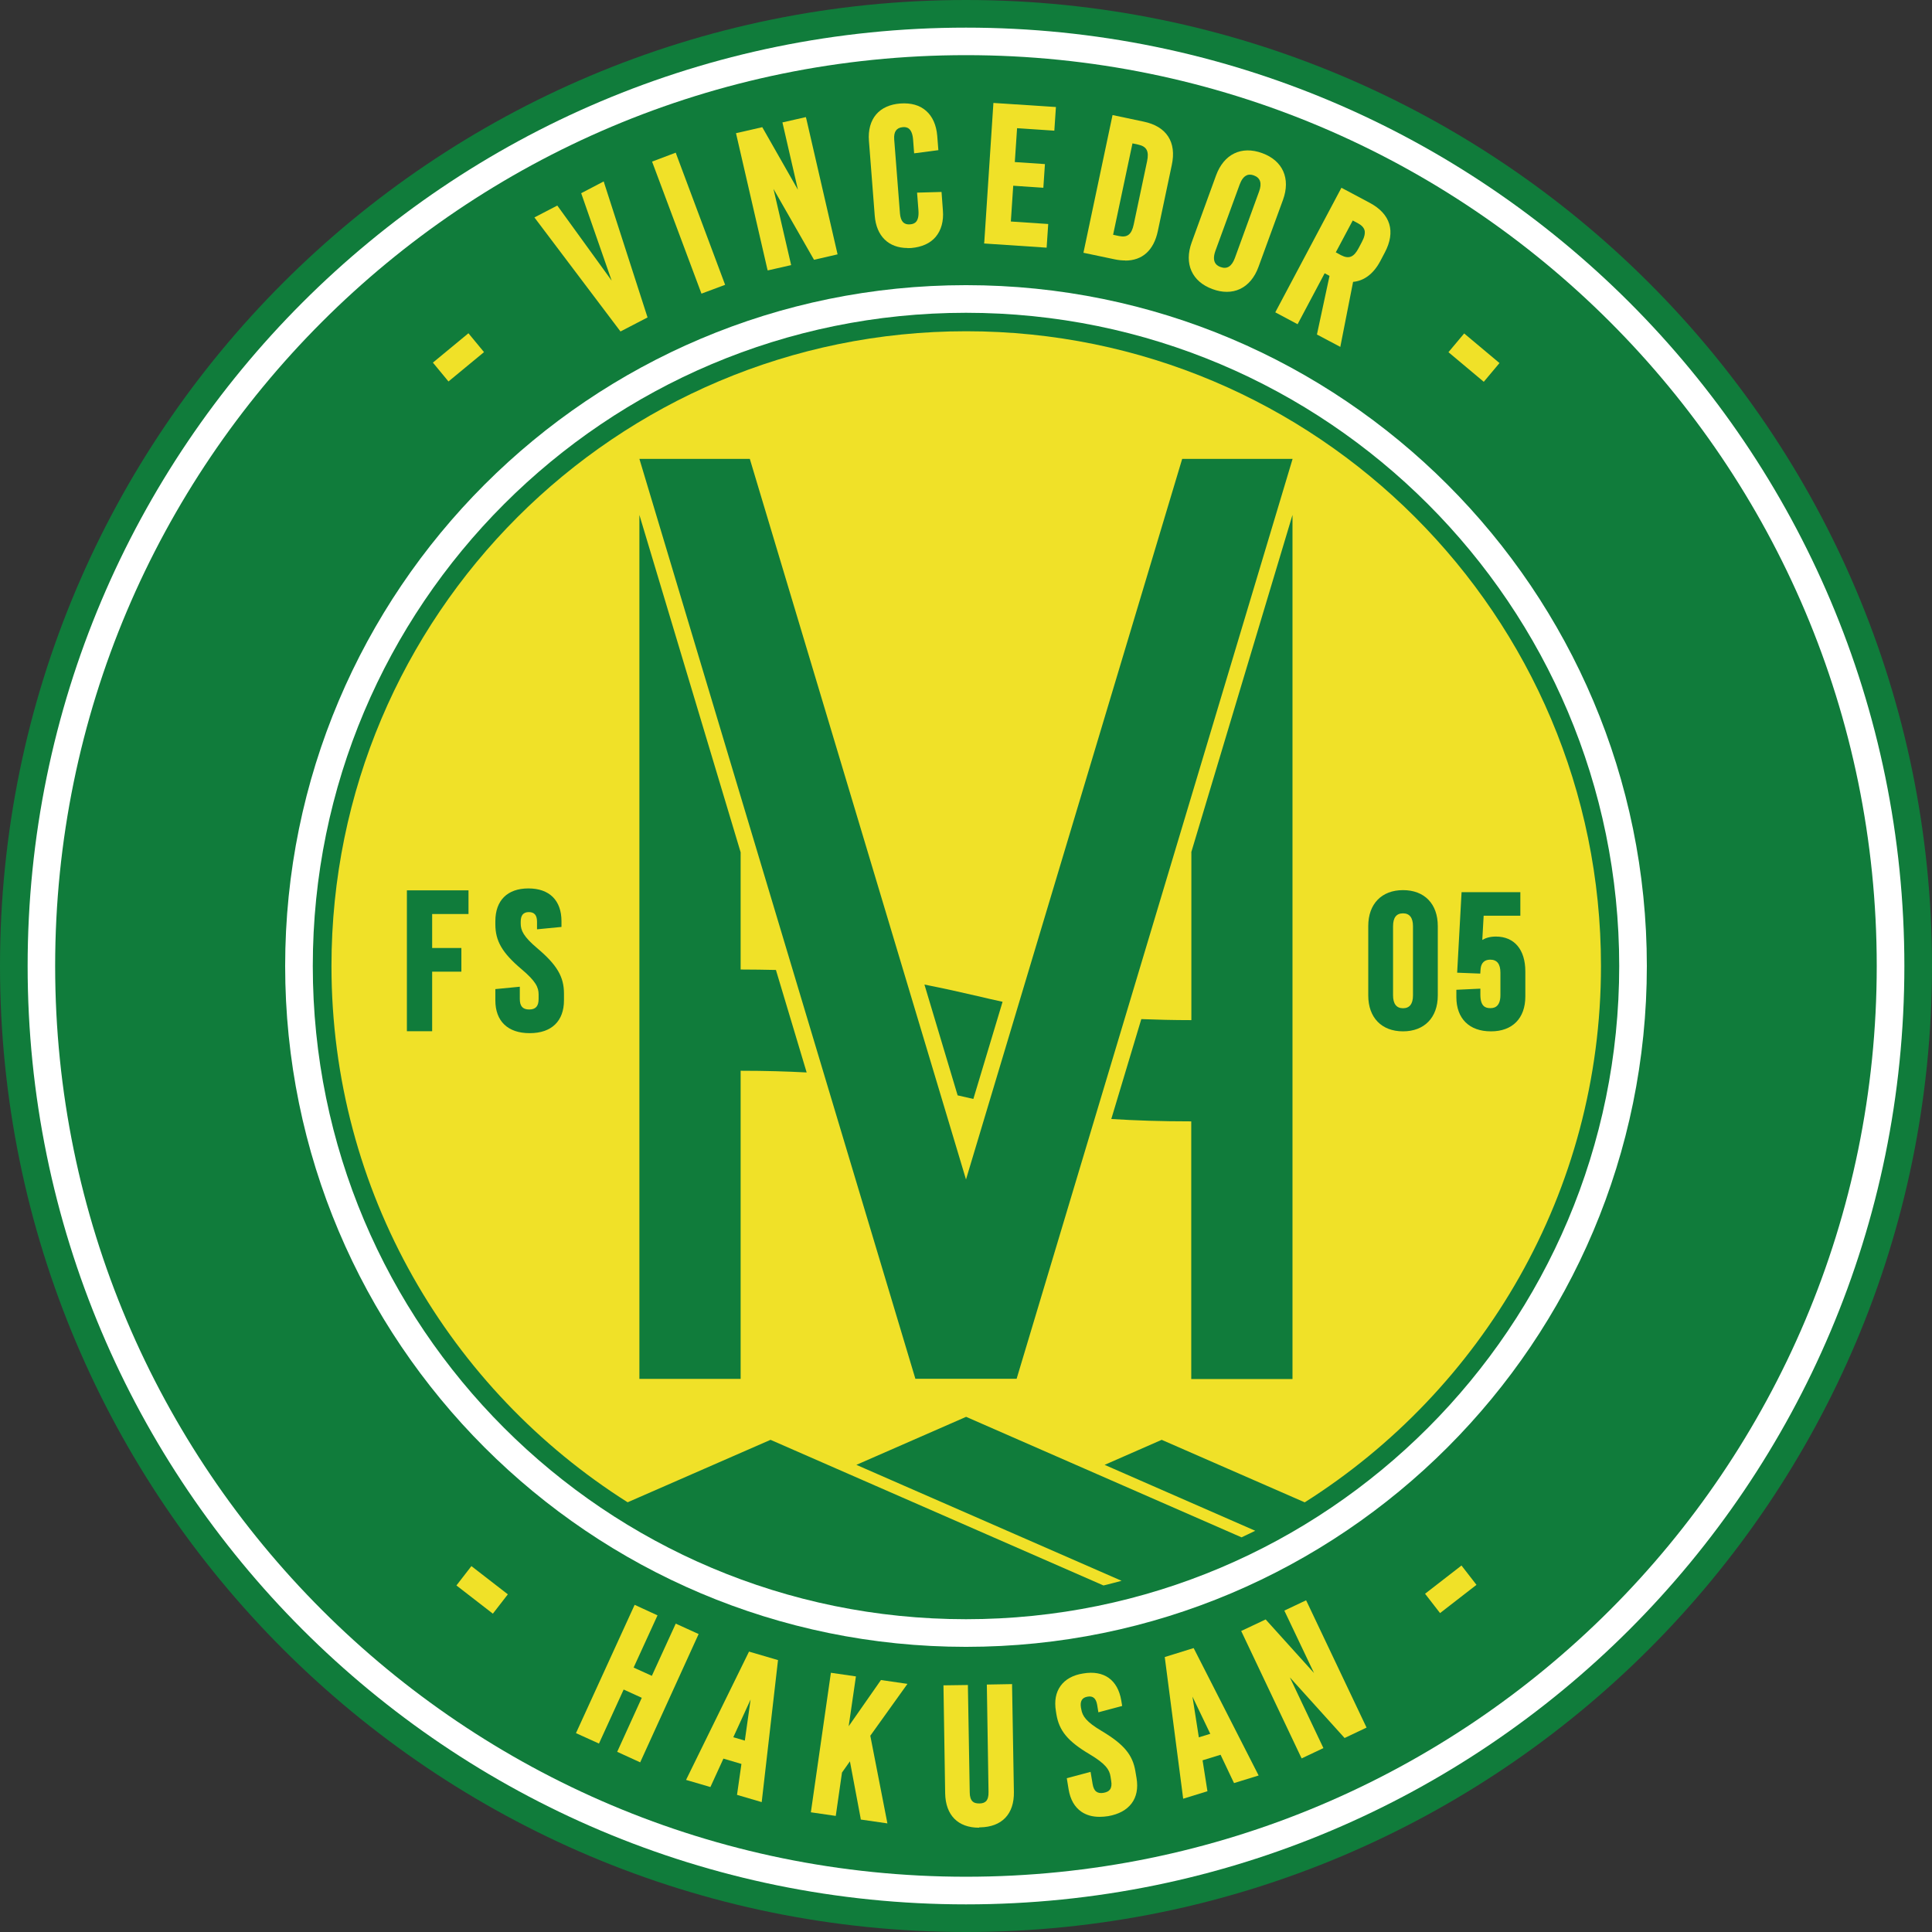 <?xml version="1.0" encoding="UTF-8"?>
<svg id="b" data-name="レイヤー 2" xmlns="http://www.w3.org/2000/svg" viewBox="0 0 170.6 170.6">
  <rect x="0" y="0" width="170.6" height="170.6" fill="#333333" stroke="none"/>
  <defs>
    <style>
      .d {
        fill: #107c3b;
      }

      .e {
        fill: #f0e128;
      }

      .f {
        fill: #fff;
      }
    </style>
  </defs>
  <g id="c" data-name="レイヤー 1">
    <g>
      <path class="d" d="M170.6,85.3c0,47.11-38.19,85.3-85.3,85.3S0,132.41,0,85.3,38.19,0,85.3,0s85.3,38.19,85.3,85.3"/>
      <path class="f" d="M168.16,85.3c0,45.76-37.1,82.86-82.86,82.86S2.44,131.06,2.44,85.3,39.54,2.44,85.3,2.44s82.86,37.1,82.86,82.86"/>
      <path class="d" d="M165.72,85.3c0,44.42-36.01,80.42-80.42,80.42S4.87,129.72,4.87,85.3,40.88,4.87,85.3,4.87s80.42,36.01,80.42,80.42"/>
      <path class="f" d="M145.42,85.3c0,33.2-26.91,60.12-60.12,60.12s-60.12-26.92-60.12-60.12,26.91-60.12,60.12-60.12,60.12,26.92,60.12,60.12"/>
      <path class="d" d="M142.98,85.3c0,31.85-25.82,57.68-57.68,57.68s-57.68-25.82-57.68-57.68,25.82-57.68,57.68-57.68,57.68,25.82,57.68,57.68"/>
      <path class="e" d="M55.41,132.66l12.63-5.52,29.4,12.86c.54-.12,1.06-.28,1.6-.41l-23.42-10.24,9.69-4.24,24.32,10.64c.4-.19.81-.38,1.21-.58l-13.3-5.82,5.04-2.21,12.63,5.52c15.7-9.93,26.16-27.41,26.16-47.36,0-30.96-25.1-56.05-56.05-56.05s-56.05,25.1-56.05,56.05c0,19.96,10.46,37.43,26.16,47.36"/>
      <polygon class="d" points="38.16 91.06 35.93 91.06 35.93 78.62 41.37 78.62 41.37 80.71 38.16 80.71 38.16 83.71 40.74 83.71 40.74 85.8 38.16 85.8 38.16 91.06"/>
      <path class="d" d="M46.76,91.23c-1.92,0-3.02-1.06-3.02-2.9v-.99l2.16-.21v1.08c0,.64.26.93.83.93s.83-.29.83-.93v-.4c0-.62-.24-1.16-1.51-2.23-1.7-1.44-2.31-2.48-2.31-3.97v-.26c0-1.84,1.06-2.9,2.92-2.9s2.92,1.06,2.92,2.9v.5l-2.16.21v-.67c0-.57-.23-.85-.72-.85s-.72.28-.72.85v.16c0,.6.24,1.15,1.46,2.18,1.74,1.47,2.36,2.52,2.36,4v.6c0,1.84-1.1,2.9-3.02,2.9"/>
      <path class="d" d="M123.89,91.07c-1.89,0-3.07-1.21-3.07-3.17v-6.13c0-1.95,1.18-3.17,3.07-3.17s3.07,1.21,3.07,3.17v6.13c0,1.95-1.18,3.17-3.07,3.17M123.89,80.65c-.59,0-.88.38-.88,1.14v6.1c0,.75.3,1.14.88,1.14s.88-.38.88-1.14v-6.1c0-.75-.3-1.14-.88-1.14"/>
      <path class="d" d="M131.64,91.07c-1.9,0-3.04-1.13-3.04-3.02v-.65l2.12-.1v.53c0,1.05.46,1.19.87,1.19.22,0,.9,0,.9-1.15v-1.98c0-.77-.3-1.15-.9-1.15-.5,0-.8.28-.85.81l-.03.42-2.04-.08.39-7.11h5.19v2.08h-3.24l-.12,2.14c.27-.16.65-.3,1.2-.3,1.63,0,2.6,1.15,2.6,3.08v2.21c0,1.93-1.14,3.08-3.03,3.08"/>
      <polygon class="d" points="104.39 40.52 85.3 104.15 66.21 40.52 56.46 40.52 80.83 121.75 89.77 121.75 114.14 40.52 104.39 40.52"/>
      <path class="d" d="M105.2,75.26v14.82c-1.64,0-3.06-.04-4.42-.09l-2.65,8.82c2.07.13,4.37.21,7.06.21v22.75h8.94V45.47l-8.94,29.79Z"/>
      <path class="d" d="M68.52,85.65c-.99-.02-2.01-.04-3.12-.04v-10.35l-8.94-29.79v76.29h8.94v-27.21c2.21,0,4.11.06,5.83.15l-2.71-9.04Z"/>
      <path class="d" d="M84.55,96.72c.46.11.93.21,1.4.32l2.58-8.58c-.74-.16-1.48-.33-2.2-.5-1.49-.35-3.03-.69-4.7-1.02l2.93,9.78Z"/>
      <rect class="e" x="38.45" y="30.48" width="4.07" height="2.16" transform="translate(-10.83 33) rotate(-39.55)"/>
      <polygon class="e" points="54.79 29.27 47.19 19.2 49.21 18.15 54.01 24.78 51.32 17.06 53.31 16.02 53.38 16.25 57.18 28.03 54.79 29.27"/>
      <polygon class="e" points="61.94 25.93 61.87 25.74 57.58 14.27 59.67 13.48 59.74 13.68 64.03 25.15 61.94 25.93"/>
      <polygon class="e" points="67.79 23.88 67.74 23.69 64.99 11.76 67.31 11.23 70.46 16.76 69.09 10.81 71.16 10.34 71.21 10.53 73.96 22.46 71.88 22.94 68.3 16.68 69.86 23.41 67.79 23.88"/>
      <path class="e" d="M80.15,21.9c-1.69,0-2.77-1.05-2.91-2.87l-.51-6.58c-.08-.96.15-1.78.64-2.35.48-.56,1.21-.89,2.12-.96.96-.07,1.73.15,2.29.65.57.5.9,1.26.98,2.2l.1,1.27-2.14.28-.09-1.19c-.08-1.06-.56-1.16-.92-1.12-.55.05-.8.4-.75,1.08l.51,6.55c.03.34.12.6.27.76.15.15.36.22.63.19.38-.03.81-.2.73-1.25l-.12-1.55,2.16-.06.12,1.63c.08.95-.15,1.76-.64,2.34-.48.57-1.23.9-2.15.98-.11,0-.22.01-.33.01"/>
      <polygon class="e" points="92.42 21.87 86.9 21.5 86.92 21.3 87.72 9.09 93.24 9.45 93.1 11.54 89.81 11.32 89.61 14.31 92.27 14.49 92.13 16.58 89.47 16.4 89.26 19.56 92.56 19.78 92.42 21.87"/>
      <path class="e" d="M99.37,23c-.3,0-.61-.03-.94-.1l-2.76-.58,2.57-12.16,2.75.58c1,.21,1.73.65,2.16,1.31.43.66.54,1.51.32,2.53l-1.23,5.82c-.36,1.71-1.37,2.61-2.88,2.61M98.29,20.73l.51.11c.76.16,1.12-.14,1.31-1.02l1.18-5.58c.19-.89-.04-1.31-.78-1.47l-.51-.11-1.71,8.07Z"/>
      <path class="e" d="M108.32,25.77c-.4,0-.82-.08-1.25-.24-1.82-.66-2.53-2.24-1.84-4.13l2.15-5.91c.69-1.88,2.24-2.64,4.07-1.97,1.82.66,2.53,2.24,1.84,4.13h0s-2.16,5.91-2.16,5.91c-.34.94-.91,1.62-1.64,1.96-.36.17-.75.25-1.16.25M110.37,15.42c-.11,0-.21.02-.3.07-.25.11-.45.39-.6.79l-2.15,5.88c-.39,1.1.25,1.34.46,1.42.57.21.99-.06,1.26-.79l2.14-5.88c.27-.73.11-1.21-.46-1.42-.13-.05-.25-.07-.36-.07"/>
      <path class="e" d="M118.37,30.64l-2.08-1.1.03-.15,1.08-5.03-.43-.23-2.39,4.5-1.97-1.05,5.84-11,2.5,1.33c1.84.98,2.31,2.54,1.33,4.39l-.4.76c-.59,1.11-1.42,1.74-2.4,1.83l-1.13,5.75ZM117.95,22.28l.48.26c.68.35,1.12.17,1.54-.63l.29-.55c.22-.41.29-.74.24-1-.06-.25-.25-.46-.58-.64l-.47-.25-1.49,2.8Z"/>
      <rect class="e" x="129.07" y="29.54" width="2.16" height="4.07" transform="translate(22.35 111.04) rotate(-50.03)"/>
      <rect class="e" x="126.07" y="139.25" width="4.07" height="2.16" transform="translate(-59.12 107.94) rotate(-37.79)"/>
      <polygon class="e" points="114.94 155.27 114.85 155.09 109.6 144.02 111.76 143 116.03 147.73 113.41 142.22 115.33 141.31 115.42 141.49 120.67 152.55 118.73 153.47 113.9 148.12 116.86 154.36 114.94 155.27"/>
      <path class="e" d="M104.48,158.85l-1.63-12.53,2.55-.79.08.15,5.66,11.1-2.17.67-.08-.16-1.11-2.34-1.59.49.43,2.73-2.14.66ZM105.29,149.77l.57,3.64,1.01-.31-1.59-3.32Z"/>
      <path class="e" d="M97.08,160.43c-.62,0-1.15-.15-1.59-.45-.6-.41-.98-1.08-1.13-1.98l-.16-.98,2.1-.56.18,1.07c.05.32.16.55.32.67.16.12.37.16.65.11.27-.05.46-.14.57-.3.12-.17.16-.43.1-.76l-.06-.39c-.1-.61-.43-1.11-1.85-1.96-1.92-1.14-2.69-2.07-2.93-3.54l-.04-.26c-.15-.9-.01-1.65.41-2.23.42-.58,1.09-.96,2-1.1,1.83-.31,3.05.56,3.36,2.38l.08.49-2.1.56-.11-.67c-.1-.56-.37-.8-.85-.71-.48.08-.67.39-.58.96l.03.15c.1.6.42,1.1,1.8,1.92,1.96,1.17,2.74,2.1,2.98,3.57l.1.59c.15.9,0,1.66-.44,2.24-.44.58-1.14.96-2.07,1.12-.26.04-.5.06-.73.06"/>
      <path class="e" d="M86.45,161.39c-1.86,0-2.95-1.1-2.99-3.03l-.15-9.54,2.16-.03v.2s.16,9.28.16,9.28c0,.38.09.65.25.8.13.13.33.18.6.18.27,0,.46-.07.59-.2.15-.16.23-.43.22-.81l-.15-9.49,2.23-.04v.2s.16,9.33.16,9.33c.03,1.95-1.06,3.09-2.99,3.12-.03,0-.05,0-.07,0"/>
      <polygon class="e" points="78.36 161.01 76.01 160.67 75.99 160.53 75.05 155.53 74.35 156.52 73.8 160.35 71.6 160.03 71.63 159.83 73.37 147.71 75.58 148.03 74.94 152.43 77.79 148.35 80.13 148.69 76.85 153.27 78.36 161.01"/>
      <path class="e" d="M67.26,159.13l-2.18-.64.39-2.73-1.59-.47-1.15,2.51-2.15-.63,5.56-11.33,2.56.75-1.44,12.54ZM64.75,153.4l1.02.3.51-3.63-1.53,3.34Z"/>
      <polygon class="e" points="56.53 155.62 54.5 154.69 56.67 149.92 55.07 149.19 52.89 153.96 50.86 153.04 56.04 141.71 58.06 142.64 55.95 147.25 57.56 147.98 59.67 143.37 61.69 144.29 56.53 155.62"/>
      <rect class="e" x="41.48" y="138.37" width="2.16" height="4.07" transform="translate(-94.49 88.06) rotate(-52.24)"/>
    </g>
  </g>
</svg>